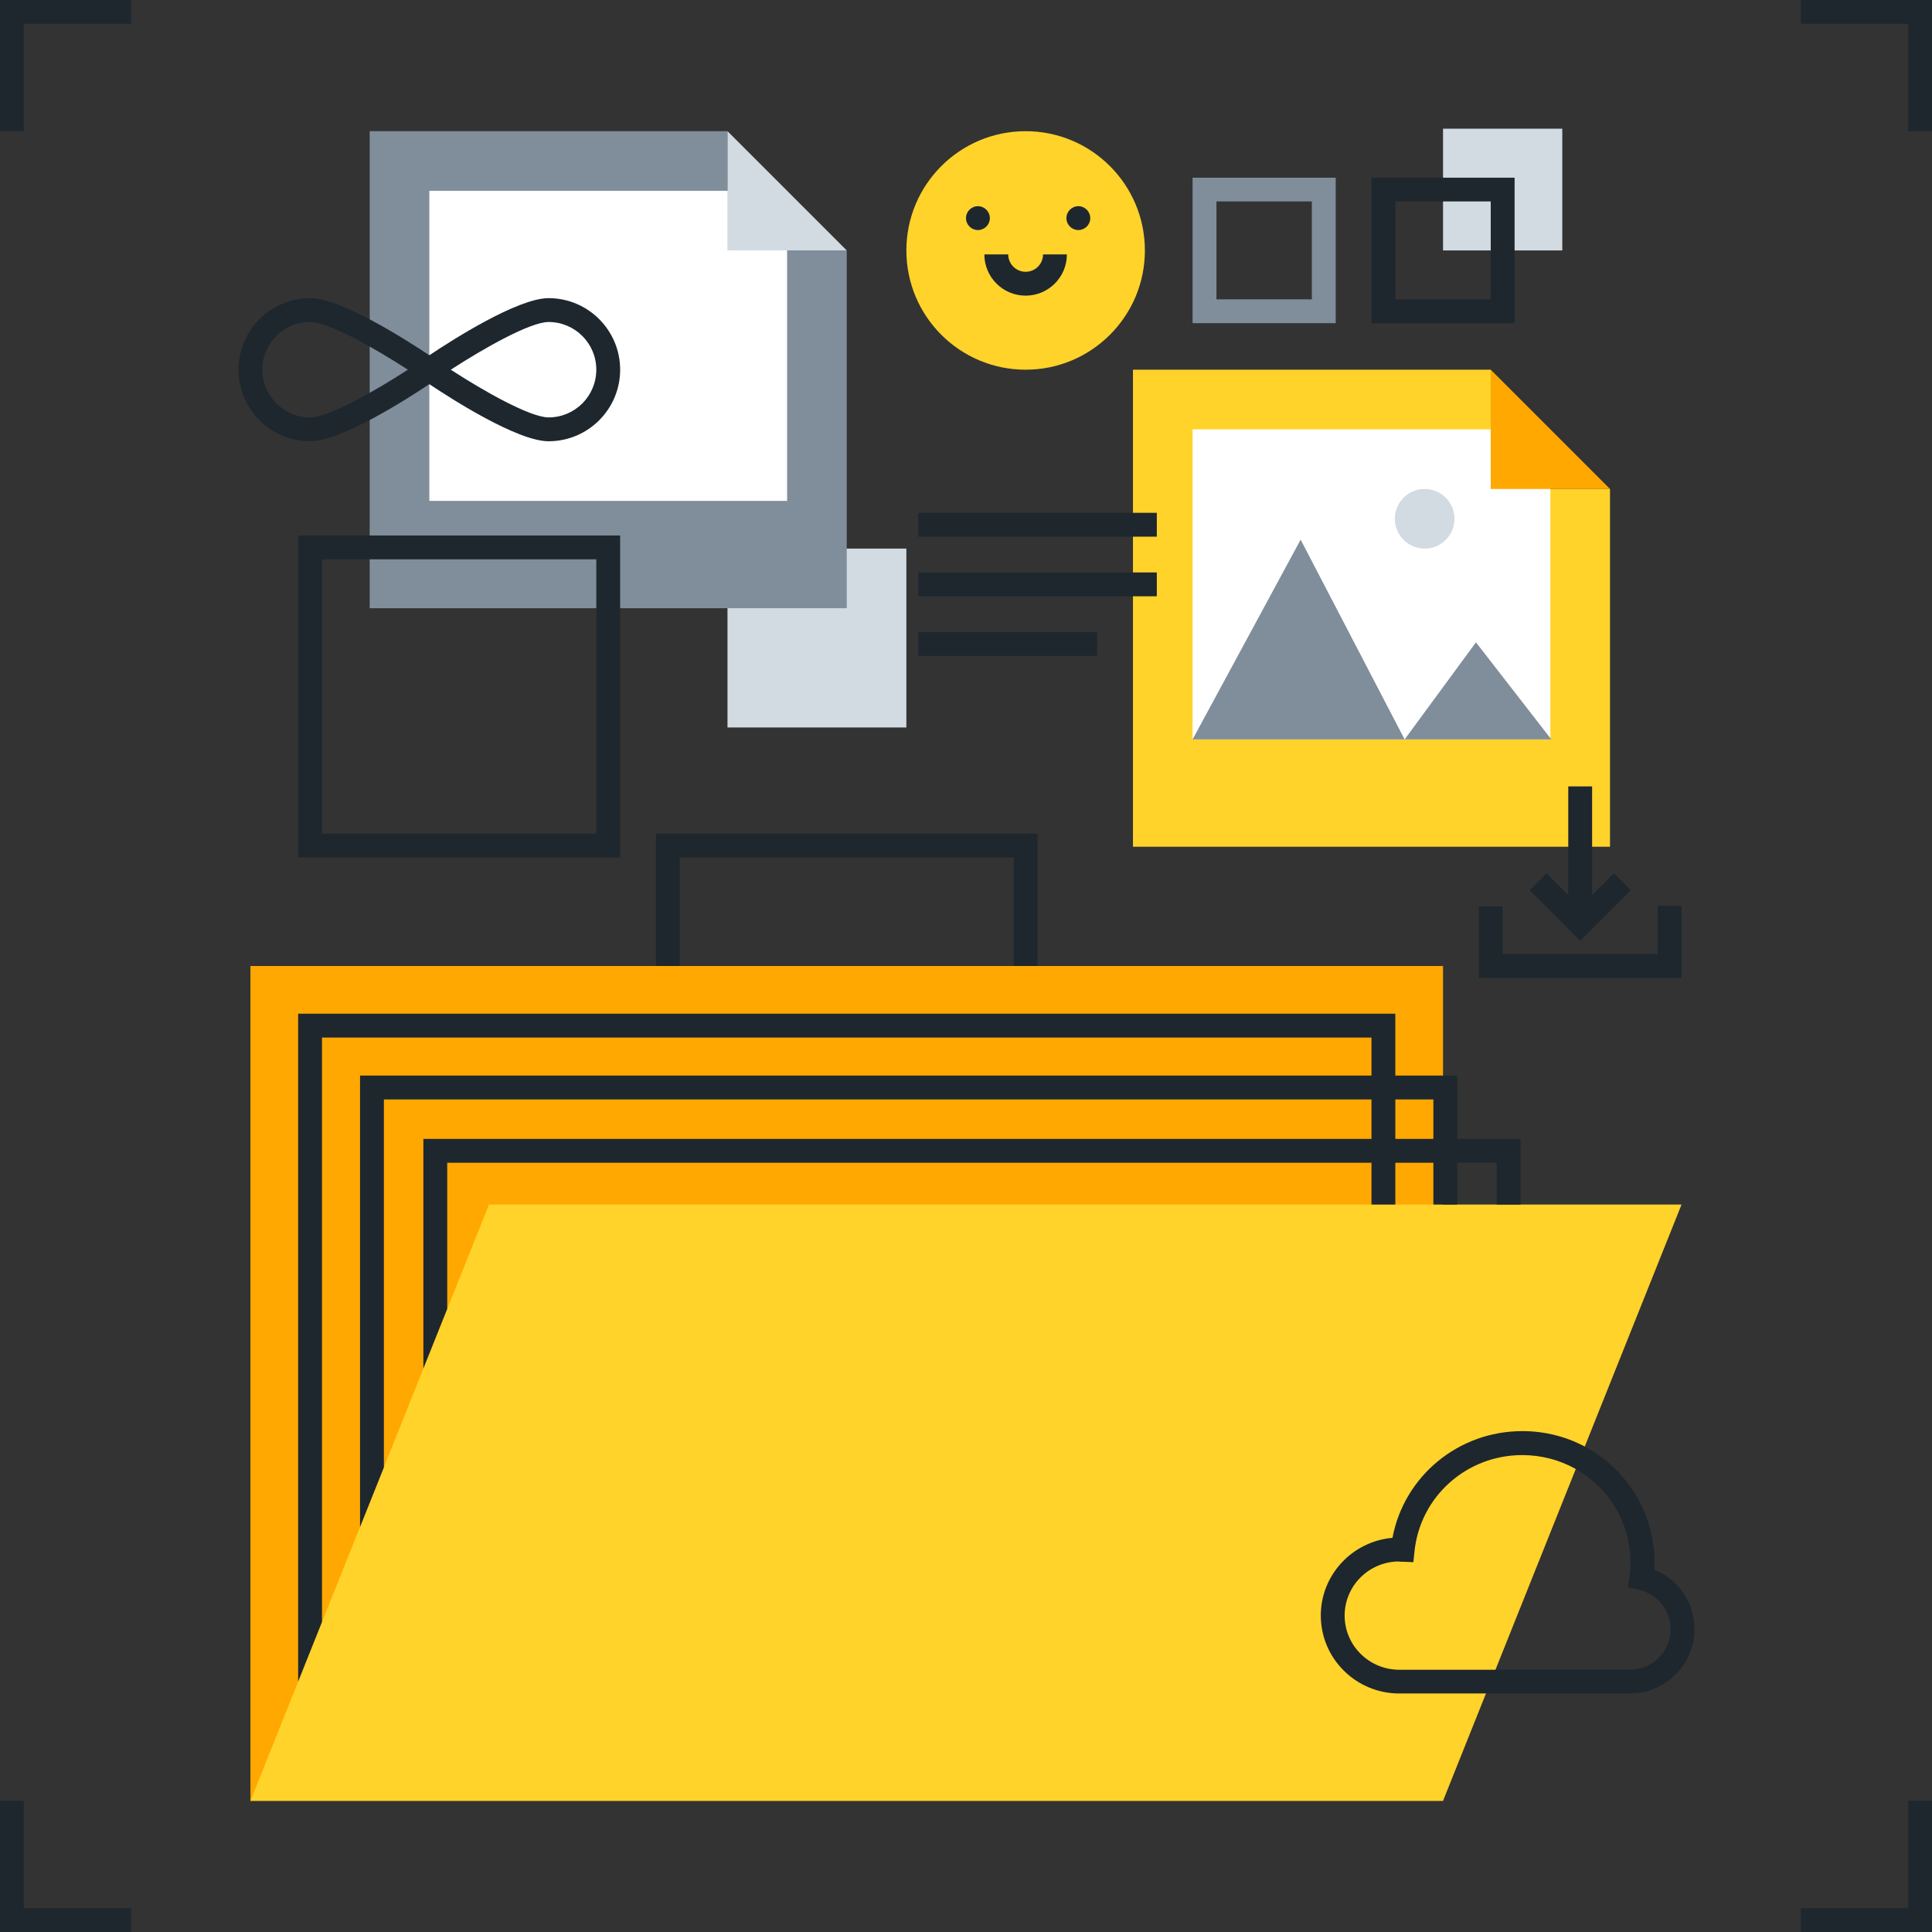 <?xml version="1.0" encoding="UTF-8"?><svg id="Layer_2" xmlns="http://www.w3.org/2000/svg" viewBox="0 0 162 162"><rect x="0" y="0" width="162" height="162" fill="#333333" stroke="none"/><defs><style>.cls-1{fill:#fff;}.cls-2{fill:#1e272e;}.cls-3{fill:#808e9b;}.cls-4{fill:#ffd32a;}.cls-5{fill:#d2dae2;}.cls-6{fill:#ffa801;}</style></defs><g id="back"><rect class="cls-5" x="61" y="46" width="15" height="15"/><rect class="cls-5" x="121" y="10.79" width="10" height="10.21"/><path class="cls-3" d="M112,27.1h-12V14.9h12v12.21Zm-10-2h8v-8.21h-8v8.21Z"/><rect class="cls-6" x="21" y="81" width="100" height="70"/><polygon class="cls-4" points="141 101 41 101 21 151 121 151 141 101"/><polygon class="cls-4" points="125 31 95 31 95 71 135 71 135 41 125 41 125 31"/><rect class="cls-1" x="100" y="36" width="30" height="26"/><polygon class="cls-6" points="125 31 125 41 135 41 125 31"/><polygon class="cls-3" points="100 62 109.06 45.25 117.78 62 123.76 53.86 130.08 62 100 62"/><path class="cls-5" d="M121.96,43.5c0,1.38-1.12,2.5-2.5,2.5s-2.5-1.12-2.5-2.5,1.12-2.5,2.5-2.5,2.5,1.12,2.5,2.5Z"/><polygon class="cls-3" points="61 11 31 11 31 51 71 51 71 21 61 21 61 11"/><rect class="cls-1" x="36" y="16" width="30" height="26"/><polygon class="cls-5" points="61 11 61 21 71 21 61 11"/><circle class="cls-4" cx="86" cy="21" r="10"/></g><g id="art"><polygon class="cls-2" points="2 11 0 11 0 0 11 0 11 2 2 2 2 11"/><polygon class="cls-2" points="11 162 0 162 0 151 2 151 2 160 11 160 11 162"/><polygon class="cls-2" points="162 162 151 162 151 160 160 160 160 151 162 151 162 162"/><polygon class="cls-2" points="162 11 160 11 160 2 151 2 151 0 162 0 162 11"/><path class="cls-2" d="M46,25c-2.61,0-8.13,3.54-10,4.79-1.87-1.25-7.39-4.79-10-4.79-3.31,0-6,2.69-6,6s2.69,6,6,6c2.61,0,8.13-3.54,10-4.79,1.87,1.25,7.39,4.79,10,4.79,3.31,0,6-2.69,6-6s-2.69-6-6-6Zm-20,10c-2.21,0-4-1.79-4-4s1.79-4,4-4c1.54,0,5.43,2.2,8.2,4-2.77,1.8-6.66,4-8.2,4Zm20,0c-1.54,0-5.43-2.2-8.2-4,2.77-1.8,6.66-4,8.2-4,2.21,0,4,1.79,4,4s-1.79,4-4,4Z"/><path class="cls-2" d="M127,27.1h-12V14.9h12v12.21Zm-10-2h8v-8.21h-8v8.21Z"/><rect class="cls-2" x="77" y="43" width="20" height="2"/><rect class="cls-2" x="77" y="48" width="20" height="2"/><rect class="cls-2" x="77" y="53" width="15" height="2"/><path class="cls-2" d="M52,71.9H25v-27h27v27Zm-25-2h23v-23H27v23Z"/><polygon class="cls-2" points="87 81 85 81 85 71.9 57 71.9 57 81 55 81 55 69.9 87 69.9 87 81"/><polygon class="cls-2" points="141 82 124 82 124 76 126 76 126 80 139 80 139 75.95 141 75.95 141 82"/><polygon class="cls-2" points="135.33 73.23 133.5 75.06 133.5 65.94 131.5 65.94 131.5 75.06 129.67 73.23 128.26 74.64 132.5 78.89 136.74 74.64 135.33 73.23"/><path class="cls-2" d="M27,136v-49H115v3.19H30.19v37.85l2-5v-30.85H115v3.31H35.5v19.25l2-5v-12.25H115v3.5h2v-3.5h3.19v3.5h2v-3.5h3.31v3.5h2v-5.5h-5.31v-5.31h-5.19v-5.19H25v56l2-5Zm90-43.81h3.19v3.31h-3.19v-3.31Z"/><path class="cls-2" d="M136.65,142h-19.32c-3.63,0-6.58-2.93-6.58-6.54,0-3.41,2.65-6.22,6.01-6.51,.97-5.16,5.51-8.95,10.89-8.95,3.89,0,7.42,1.97,9.45,5.26,1.06,1.72,1.63,3.71,1.63,5.74,0,.2,0,.41-.02,.61,2.02,.81,3.37,2.76,3.37,4.99,0,2.98-2.44,5.4-5.43,5.4Zm-19.32-11.07c-2.53,0-4.58,2.03-4.58,4.54s2.06,4.54,4.58,4.54h19.32c1.89,0,3.43-1.52,3.43-3.4,0-1.59-1.1-2.95-2.67-3.31l-.9-.2,.13-.91c.05-.39,.08-.79,.08-1.18,0-1.66-.46-3.28-1.33-4.69-1.67-2.7-4.56-4.31-7.75-4.31-4.66,0-8.54,3.46-9.03,8.04l-.1,.94-.94-.04c-.08,0-.16,0-.24,0Z"/><path class="cls-2" d="M86,24.79c-1.91,0-3.46-1.55-3.46-3.46h2c0,.8,.65,1.46,1.46,1.46s1.46-.65,1.46-1.46h2c0,1.91-1.55,3.46-3.46,3.46Z"/><circle class="cls-2" cx="82" cy="18.29" r="1"/><circle class="cls-2" cx="90.42" cy="18.29" r="1"/></g></svg>